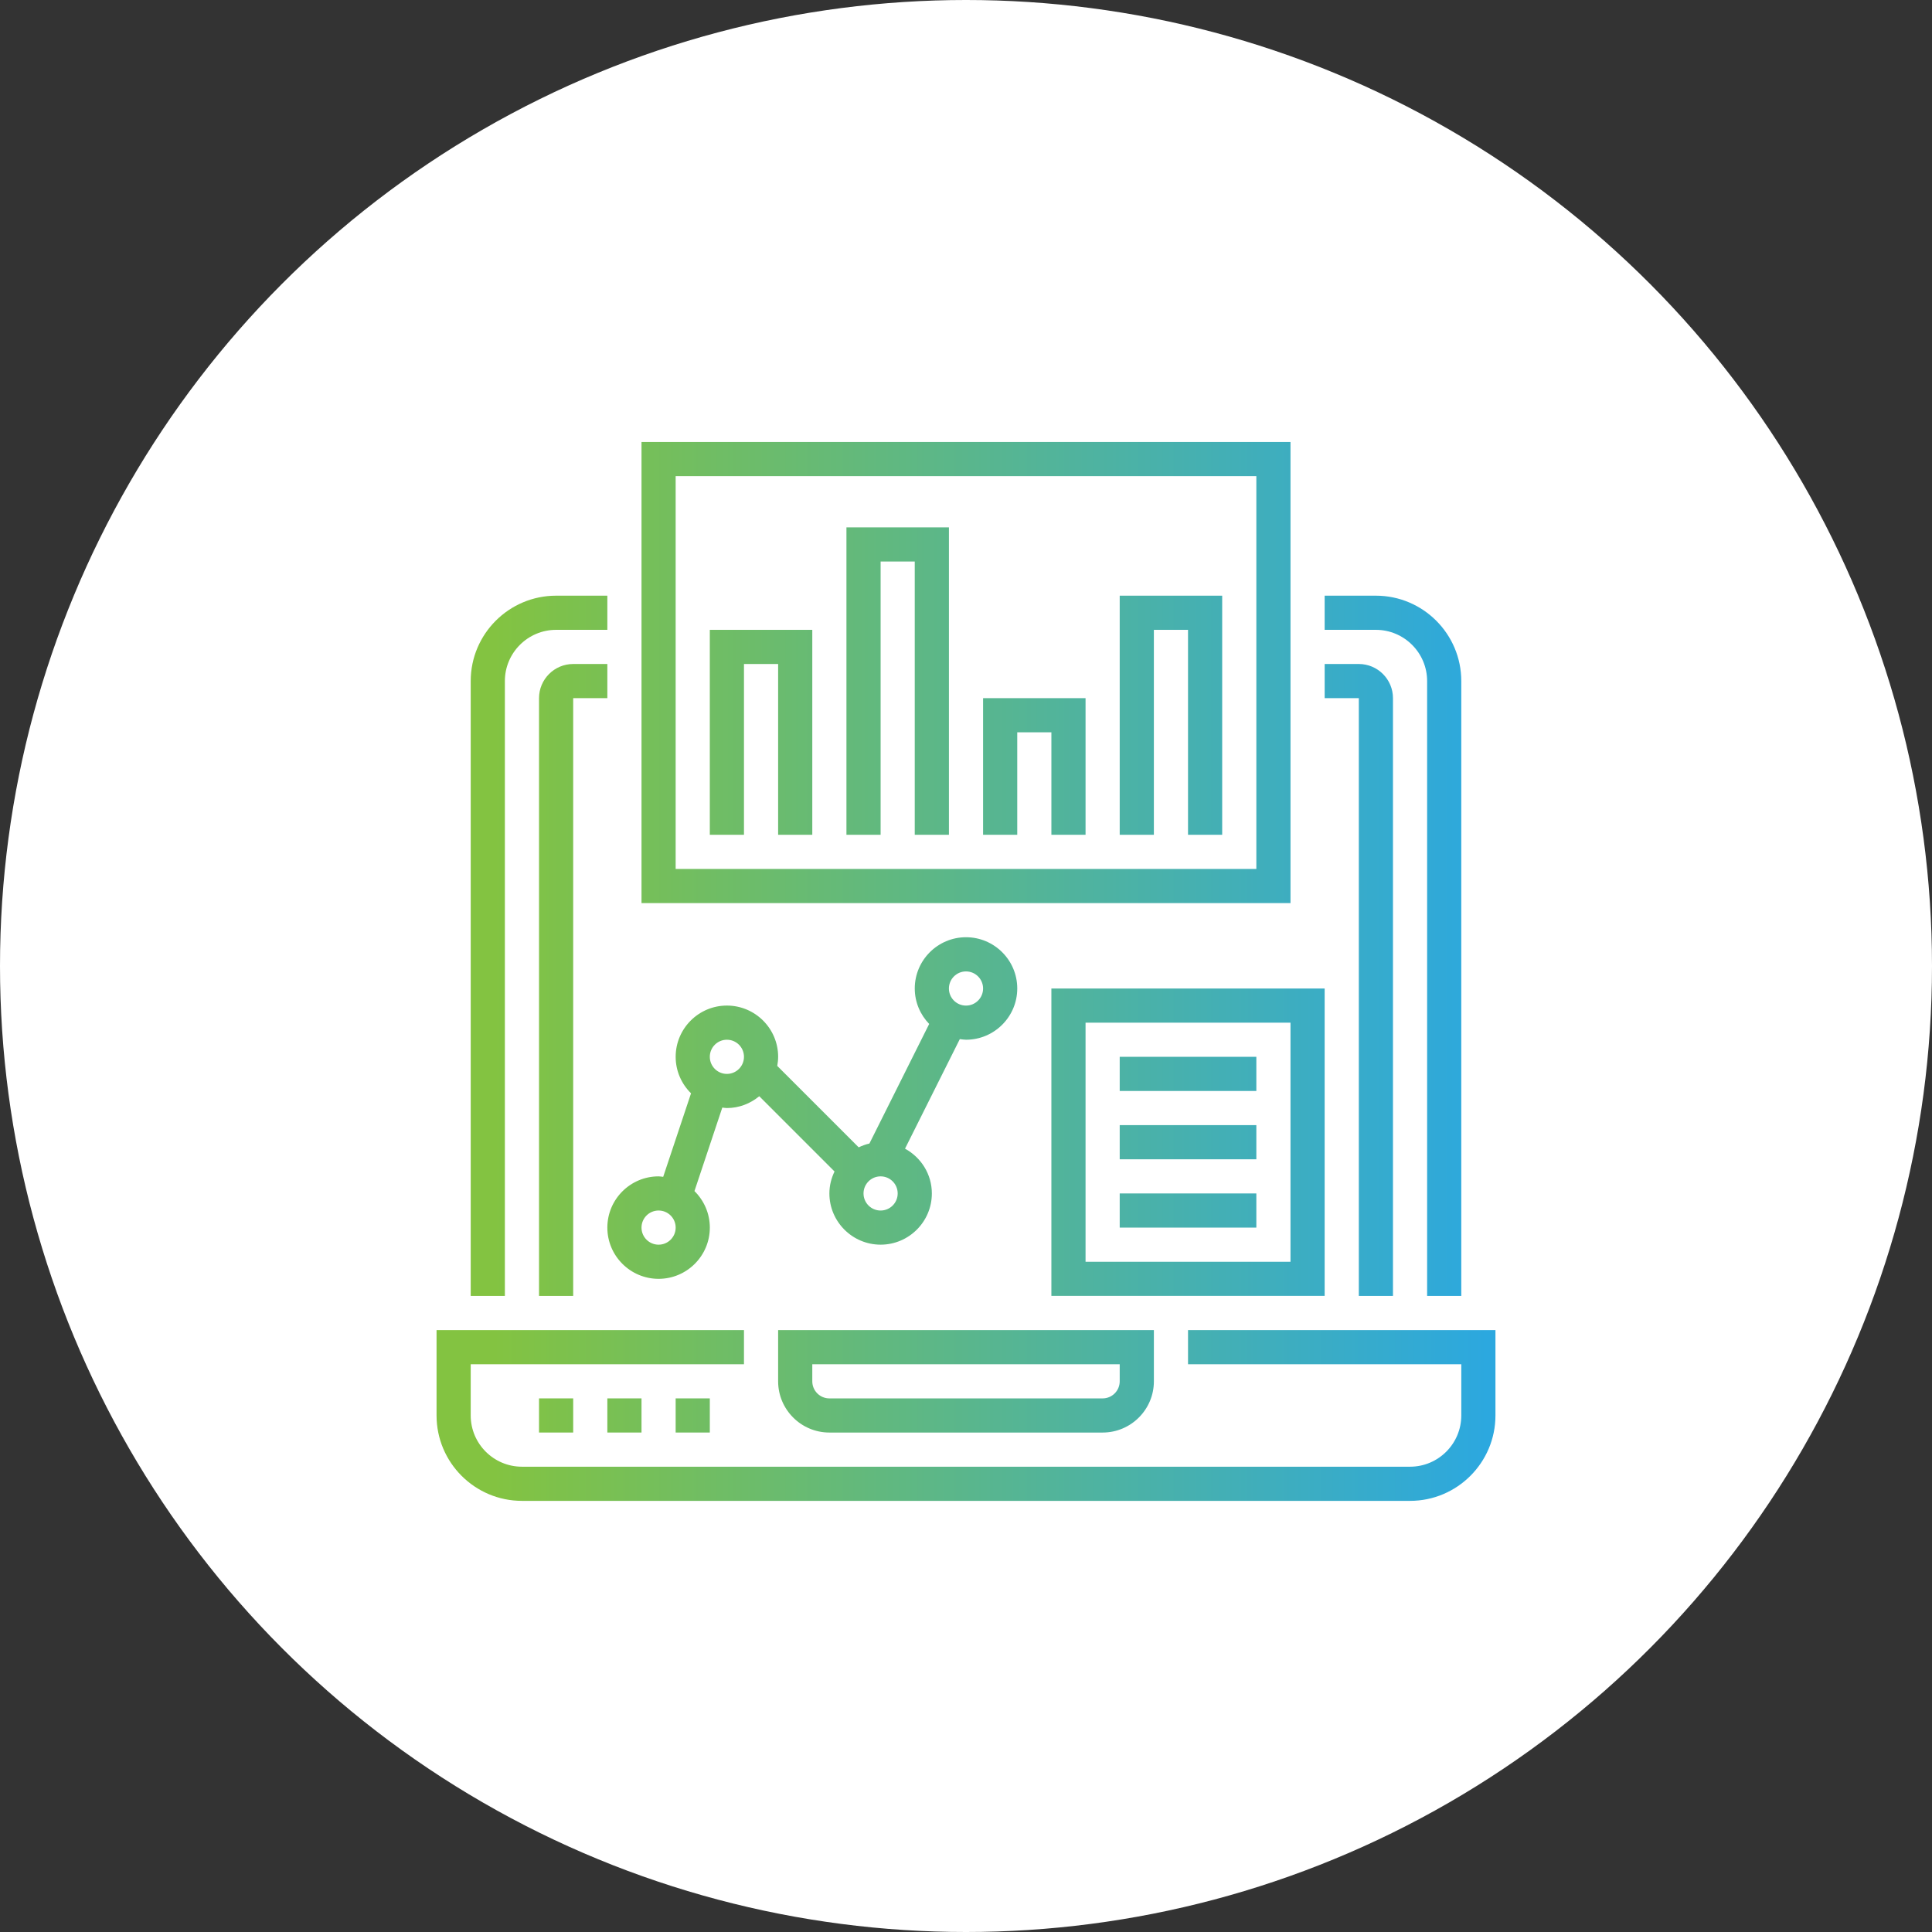 <?xml version="1.0" encoding="utf-8"?>
<!-- Generator: Adobe Illustrator 15.0.0, SVG Export Plug-In . SVG Version: 6.00 Build 0)  -->
<!DOCTYPE svg PUBLIC "-//W3C//DTD SVG 1.1//EN" "http://www.w3.org/Graphics/SVG/1.1/DTD/svg11.dtd">
<svg version="1.1" id="Layer_1" xmlns="http://www.w3.org/2000/svg" xmlns:xlink="http://www.w3.org/1999/xlink" x="0px" y="0px"
	 width="152.992px" height="152.992px" viewBox="0 0 152.992 152.992" enable-background="new 0 0 152.992 152.992"
	 xml:space="preserve">
<rect x="0" y="0" width="152.992" height="152.992" fill="#333333" stroke="none"/>
<circle fill="#FFFFFF" cx="76.496" cy="76.496" r="76.496"/>
<g>
	<g>
		<g>
			<linearGradient id="SVGID_1_" gradientUnits="userSpaceOnUse" x1="39.108" y1="112.089" x2="118.604" y2="112.089">
				<stop  offset="0" style="stop-color:#83C341"/>
				<stop  offset="0.989" style="stop-color:#2CA8DF"/>
			</linearGradient>
			<path fill="url(#SVGID_1_)" d="M94.078,105.326v2.705h21.639v4.058c0,2.236-1.82,4.057-4.057,4.057H41.333
				c-2.237,0-4.058-1.82-4.058-4.057v-4.058h21.639v-2.705H34.57v6.763c0,3.729,3.033,6.762,6.762,6.762h70.328
				c3.729,0,6.762-3.033,6.762-6.762v-6.763H94.078z"/>
			<linearGradient id="SVGID_2_" gradientUnits="userSpaceOnUse" x1="39.108" y1="109.384" x2="118.604" y2="109.384">
				<stop  offset="0" style="stop-color:#83C341"/>
				<stop  offset="0.989" style="stop-color:#2CA8DF"/>
			</linearGradient>
			<path fill="url(#SVGID_2_)" d="M61.619,109.384c0,2.236,1.82,4.057,4.058,4.057h21.639c2.237,0,4.058-1.82,4.058-4.057v-4.058
				H61.619V109.384z M64.324,108.031h24.344v1.353c0,0.746-0.605,1.353-1.353,1.353H65.677c-0.747,0-1.353-0.606-1.353-1.353
				V108.031z"/>
			<linearGradient id="SVGID_3_" gradientUnits="userSpaceOnUse" x1="39.108" y1="112.089" x2="118.604" y2="112.089">
				<stop  offset="0" style="stop-color:#83C341"/>
				<stop  offset="0.989" style="stop-color:#2CA8DF"/>
			</linearGradient>
			<rect x="42.685" y="110.736" fill="url(#SVGID_3_)" width="2.705" height="2.704"/>
			<linearGradient id="SVGID_4_" gradientUnits="userSpaceOnUse" x1="39.108" y1="112.089" x2="118.604" y2="112.089">
				<stop  offset="0" style="stop-color:#83C341"/>
				<stop  offset="0.989" style="stop-color:#2CA8DF"/>
			</linearGradient>
			<rect x="48.095" y="110.736" fill="url(#SVGID_4_)" width="2.705" height="2.704"/>
			<linearGradient id="SVGID_5_" gradientUnits="userSpaceOnUse" x1="39.108" y1="112.089" x2="118.604" y2="112.089">
				<stop  offset="0" style="stop-color:#83C341"/>
				<stop  offset="0.989" style="stop-color:#2CA8DF"/>
			</linearGradient>
			<rect x="53.504" y="110.736" fill="url(#SVGID_5_)" width="2.705" height="2.704"/>
			<linearGradient id="SVGID_6_" gradientUnits="userSpaceOnUse" x1="39.111" y1="74.896" x2="118.603" y2="74.896">
				<stop  offset="0" style="stop-color:#83C341"/>
				<stop  offset="0.989" style="stop-color:#2CA8DF"/>
			</linearGradient>
			<path fill="url(#SVGID_6_)" d="M113.012,53.933v48.688h2.705V53.933c0-3.729-3.033-6.762-6.762-6.762h-4.058v2.705h4.058
				C111.191,49.876,113.012,51.696,113.012,53.933z"/>
			<linearGradient id="SVGID_7_" gradientUnits="userSpaceOnUse" x1="39.108" y1="74.896" x2="118.604" y2="74.896">
				<stop  offset="0" style="stop-color:#83C341"/>
				<stop  offset="0.989" style="stop-color:#2CA8DF"/>
			</linearGradient>
			<path fill="url(#SVGID_7_)" d="M39.98,53.933c0-2.236,1.82-4.057,4.057-4.057h4.058v-2.705h-4.058
				c-3.729,0-6.762,3.033-6.762,6.762v48.688h2.705V53.933z"/>
			<linearGradient id="SVGID_8_" gradientUnits="userSpaceOnUse" x1="39.114" y1="77.601" x2="118.603" y2="77.601">
				<stop  offset="0" style="stop-color:#83C341"/>
				<stop  offset="0.989" style="stop-color:#2CA8DF"/>
			</linearGradient>
			<path fill="url(#SVGID_8_)" d="M107.603,102.621h2.704V55.286c0-1.492-1.213-2.705-2.704-2.705h-2.705v2.705h2.705V102.621z"/>
			<linearGradient id="SVGID_9_" gradientUnits="userSpaceOnUse" x1="39.108" y1="77.601" x2="118.604" y2="77.601">
				<stop  offset="0" style="stop-color:#83C341"/>
				<stop  offset="0.989" style="stop-color:#2CA8DF"/>
			</linearGradient>
			<path fill="url(#SVGID_9_)" d="M45.39,52.581c-1.492,0-2.705,1.213-2.705,2.705v47.335h2.705V55.286h2.705v-2.705H45.39z"/>
			<linearGradient id="SVGID_10_" gradientUnits="userSpaceOnUse" x1="39.108" y1="53.257" x2="118.604" y2="53.257">
				<stop  offset="0" style="stop-color:#83C341"/>
				<stop  offset="0.989" style="stop-color:#2CA8DF"/>
			</linearGradient>
			<path fill="url(#SVGID_10_)" d="M102.192,34.999H50.8v36.516h51.393V34.999z M99.488,68.81H53.504V37.704h45.984V68.81z"/>
			<linearGradient id="SVGID_11_" gradientUnits="userSpaceOnUse" x1="39.106" y1="90.449" x2="118.604" y2="90.449">
				<stop  offset="0" style="stop-color:#83C341"/>
				<stop  offset="0.989" style="stop-color:#2CA8DF"/>
			</linearGradient>
			<path fill="url(#SVGID_11_)" d="M104.897,78.277h-21.64v24.344h21.64V78.277z M102.192,99.917H85.963V80.982h16.229V99.917z"/>
			<linearGradient id="SVGID_12_" gradientUnits="userSpaceOnUse" x1="39.108" y1="87.744" x2="118.604" y2="87.744">
				<stop  offset="0" style="stop-color:#83C341"/>
				<stop  offset="0.989" style="stop-color:#2CA8DF"/>
			</linearGradient>
			<path fill="url(#SVGID_12_)" d="M52.152,101.269c2.237,0,4.058-1.82,4.058-4.057c0-1.132-0.468-2.154-1.217-2.893l2.205-6.612
				c0.122,0.012,0.239,0.037,0.365,0.037c0.976,0,1.859-0.359,2.562-0.936l5.96,5.96c-0.254,0.529-0.407,1.113-0.407,1.738
				c0,2.236,1.82,4.057,4.057,4.057s4.057-1.82,4.057-4.057c0-1.534-0.865-2.856-2.125-3.545l4.339-8.676
				c0.162,0.019,0.323,0.049,0.491,0.049c2.236,0,4.058-1.82,4.058-4.058s-1.821-4.058-4.058-4.058c-2.237,0-4.058,1.82-4.058,4.058
				c0,1.092,0.438,2.079,1.142,2.809l-4.733,9.469c-0.299,0.067-0.58,0.173-0.85,0.302l-6.448-6.448
				c0.039-0.235,0.07-0.475,0.07-0.722c0-2.236-1.82-4.057-4.057-4.057c-2.237,0-4.058,1.82-4.058,4.057
				c0,1.133,0.468,2.155,1.217,2.892l-2.205,6.614c-0.122-0.013-0.239-0.038-0.365-0.038c-2.237,0-4.057,1.82-4.057,4.058
				C48.095,99.448,49.915,101.269,52.152,101.269z M76.496,76.925c0.747,0,1.353,0.607,1.353,1.353c0,0.747-0.606,1.353-1.353,1.353
				s-1.353-0.605-1.353-1.353C75.144,77.532,75.75,76.925,76.496,76.925z M69.734,93.154c0.747,0,1.352,0.606,1.352,1.353
				s-0.605,1.353-1.352,1.353s-1.353-0.606-1.353-1.353S68.987,93.154,69.734,93.154z M57.562,82.335
				c0.747,0,1.352,0.605,1.352,1.352c0,0.747-0.605,1.354-1.352,1.354s-1.353-0.606-1.353-1.354
				C56.209,82.94,56.815,82.335,57.562,82.335z M52.152,95.859c0.747,0,1.353,0.605,1.353,1.353c0,0.746-0.606,1.352-1.353,1.352
				S50.8,97.958,50.8,97.212C50.8,96.465,51.405,95.859,52.152,95.859z"/>
			<linearGradient id="SVGID_13_" gradientUnits="userSpaceOnUse" x1="39.105" y1="85.039" x2="118.605" y2="85.039">
				<stop  offset="0" style="stop-color:#83C341"/>
				<stop  offset="0.989" style="stop-color:#2CA8DF"/>
			</linearGradient>
			<rect x="88.668" y="83.687" fill="url(#SVGID_13_)" width="10.82" height="2.705"/>
			<linearGradient id="SVGID_14_" gradientUnits="userSpaceOnUse" x1="39.105" y1="90.449" x2="118.605" y2="90.449">
				<stop  offset="0" style="stop-color:#83C341"/>
				<stop  offset="0.989" style="stop-color:#2CA8DF"/>
			</linearGradient>
			<rect x="88.668" y="89.097" fill="url(#SVGID_14_)" width="10.82" height="2.705"/>
			<linearGradient id="SVGID_15_" gradientUnits="userSpaceOnUse" x1="39.105" y1="95.859" x2="118.605" y2="95.859">
				<stop  offset="0" style="stop-color:#83C341"/>
				<stop  offset="0.989" style="stop-color:#2CA8DF"/>
			</linearGradient>
			<rect x="88.668" y="94.507" fill="url(#SVGID_15_)" width="10.82" height="2.705"/>
			<linearGradient id="SVGID_16_" gradientUnits="userSpaceOnUse" x1="39.108" y1="57.991" x2="118.604" y2="57.991">
				<stop  offset="0" style="stop-color:#83C341"/>
				<stop  offset="0.989" style="stop-color:#2CA8DF"/>
			</linearGradient>
			<polygon fill="url(#SVGID_16_)" points="58.914,52.581 61.619,52.581 61.619,66.105 64.324,66.105 64.324,49.876 56.209,49.876 
				56.209,66.105 58.914,66.105 			"/>
			<linearGradient id="SVGID_17_" gradientUnits="userSpaceOnUse" x1="39.108" y1="53.933" x2="118.604" y2="53.933">
				<stop  offset="0" style="stop-color:#83C341"/>
				<stop  offset="0.989" style="stop-color:#2CA8DF"/>
			</linearGradient>
			<polygon fill="url(#SVGID_17_)" points="69.734,44.466 72.438,44.466 72.438,66.105 75.144,66.105 75.144,41.761 67.029,41.761 
				67.029,66.105 69.734,66.105 			"/>
			<linearGradient id="SVGID_18_" gradientUnits="userSpaceOnUse" x1="39.108" y1="60.696" x2="118.604" y2="60.696">
				<stop  offset="0" style="stop-color:#83C341"/>
				<stop  offset="0.989" style="stop-color:#2CA8DF"/>
			</linearGradient>
			<polygon fill="url(#SVGID_18_)" points="80.554,57.99 83.258,57.99 83.258,66.105 85.963,66.105 85.963,55.286 77.849,55.286 
				77.849,66.105 80.554,66.105 			"/>
			<linearGradient id="SVGID_19_" gradientUnits="userSpaceOnUse" x1="39.105" y1="56.638" x2="118.606" y2="56.638">
				<stop  offset="0" style="stop-color:#83C341"/>
				<stop  offset="0.989" style="stop-color:#2CA8DF"/>
			</linearGradient>
			<polygon fill="url(#SVGID_19_)" points="91.373,49.876 94.078,49.876 94.078,66.105 96.783,66.105 96.783,47.171 88.668,47.171 
				88.668,66.105 91.373,66.105 			"/>
		</g>
	</g>
</g>
</svg>
